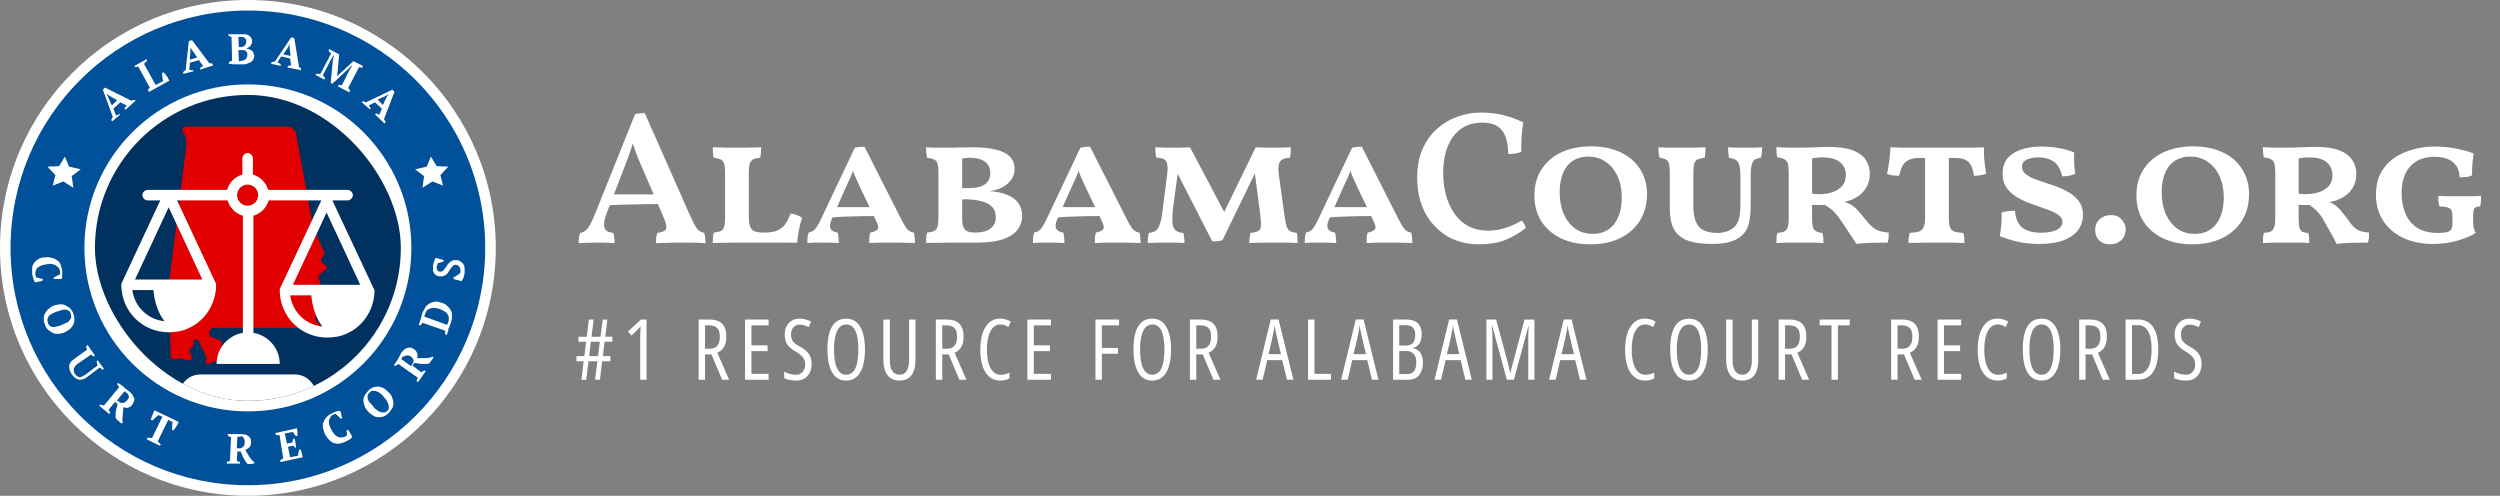 <svg width="474" height="94" viewBox="0 0 474 94" fill="none" xmlns="http://www.w3.org/2000/svg">
<rect x="0" y="0" width="474" height="94" fill="#808080" stroke="none"/>
<path d="M47 94C72.957 94 94 72.957 94 47C94 21.043 72.957 0 47 0C21.043 0 0 21.043 0 47C0 72.957 21.043 94 47 94Z" fill="white"/>
<path d="M47 92C71.853 92 92 71.853 92 47C92 22.147 71.853 2 47 2C22.147 2 2 22.147 2 47C2 71.853 22.147 92 47 92Z" fill="#00509A"/>
<path d="M8.1 52.9V53.2C8 53.2 7.9 53.3 7.8 53.3C7.7 53.3 7.6 53.4 7.4 53.4C7.2 53.4 7.2 53.4 7 53.5C6.9 53.5 6.7 53.5 6.6 53.5C6.5 53.3 6.4 53.1 6.3 52.8C6.2 52.5 6.2 52.2 6.1 52C6.1 51.6 6.1 51.2 6.1 50.8C6.1 50.4 6.3 50.1 6.5 49.8C6.7 49.5 7 49.3 7.3 49.1C7.6 48.9 8.1 48.8 8.6 48.8C9.1 48.7 9.5 48.8 9.9 48.9C10.3 49 10.6 49.2 10.9 49.4C11.2 49.6 11.4 49.9 11.5 50.2C11.6 50.5 11.7 50.9 11.8 51.2C11.8 51.6 11.8 51.9 11.8 52.2C11.8 52.5 11.7 52.7 11.7 52.9C11.6 52.9 11.5 52.9 11.4 52.9C11.3 52.9 11.1 52.9 11 52.9C10.9 52.9 10.7 52.9 10.6 52.9C10.5 52.9 10.3 52.9 10.2 52.9V52.6L11.4 52C11.4 51.9 11.4 51.9 11.4 51.8C11.4 51.7 11.4 51.6 11.4 51.5C11.4 51.3 11.3 51.1 11.2 50.9C11.1 50.7 10.9 50.6 10.7 50.4C10.5 50.2 10.3 50.2 10 50.1C9.7 50 9.3 50 8.9 50.1C8.1 50.2 7.6 50.4 7.2 50.7C6.8 51 6.7 51.5 6.7 52C6.7 52.1 6.7 52.3 6.8 52.4C6.8 52.5 6.9 52.6 6.9 52.6L8.1 52.9Z" fill="white"/>
<path d="M10.3 57.9C10.7 57.8 11.1 57.7 11.4 57.7C11.8 57.7 12.1 57.7 12.4 57.9C12.7 58.1 13 58.2 13.3 58.5C13.6 58.8 13.8 59.1 13.9 59.5C14.1 59.9 14.1 60.3 14.1 60.7C14.1 61.1 14 61.4 13.8 61.7C13.6 62 13.4 62.3 13.1 62.5C12.8 62.7 12.5 62.9 12.1 63.1C11.7 63.2 11.3 63.3 11 63.3C10.6 63.3 10.3 63.3 10 63.1C9.7 62.9 9.4 62.8 9.1 62.5C8.8 62.2 8.6 61.9 8.5 61.5C8.3 61.1 8.3 60.7 8.3 60.3C8.3 59.9 8.4 59.6 8.6 59.3C8.8 59 9 58.7 9.3 58.5C9.6 58.3 9.9 58 10.3 57.9ZM10.7 59.1C10.4 59.2 10.1 59.4 9.8 59.5C9.5 59.7 9.3 59.8 9.2 60C9.1 60.2 9 60.4 9 60.6C9 60.8 9 61 9.1 61.3C9.2 61.5 9.3 61.7 9.5 61.8C9.6 61.9 9.8 62 10 62C10.2 62 10.5 62 10.8 61.9C11.1 61.8 11.4 61.8 11.7 61.6C12 61.5 12.3 61.3 12.6 61.2C12.9 61.1 13.1 60.9 13.2 60.7C13.4 60.5 13.5 60.3 13.5 60.1C13.5 59.9 13.5 59.7 13.4 59.4C13.3 59.2 13.2 59 13 58.9C12.8 58.8 12.6 58.7 12.4 58.7C12.2 58.7 11.9 58.7 11.6 58.8C11.4 58.9 11.1 59 10.7 59.1Z" fill="white"/>
<path d="M16.6 65.4L18 67.4L17.8 67.6C17.6 67.5 17.4 67.4 17.3 67.2L14.7 69C14.5 69.2 14.3 69.3 14.2 69.5C14.1 69.7 14 69.8 14 70C14 70.2 14 70.3 14 70.5C14.1 70.7 14.1 70.8 14.3 71C14.4 71.1 14.5 71.3 14.6 71.3C14.7 71.4 14.9 71.4 15 71.5C15.1 71.6 15.3 71.5 15.5 71.4C15.7 71.3 15.9 71.2 16.1 71.1L18.5 69.3C18.5 69.2 18.4 69.1 18.4 68.9C18.4 68.8 18.3 68.6 18.3 68.5L18.5 68.3L19.7 69.9L19.5 70.1C19.4 70.1 19.3 70 19.2 69.9C19.1 69.8 19 69.8 18.9 69.7L16.5 71.5C16 71.9 15.5 72 15 72C14.5 71.9 14.1 71.6 13.7 71.1C13.3 70.5 13.1 70 13.1 69.5C13.1 69 13.4 68.5 14 68.1L16.5 66.3C16.5 66.2 16.4 66.1 16.4 66C16.4 65.9 16.3 65.8 16.3 65.7L16.6 65.4Z" fill="white"/>
<path d="M20.6 77.7C20.7 77.8 20.7 77.9 20.8 78C20.8 78.1 20.9 78.2 20.9 78.3L20.7 78.5L18.8 76.9L19 76.7C19.1 76.7 19.2 76.8 19.4 76.8C19.5 76.8 19.6 76.9 19.7 76.9L22.6 73.4C22.4 73.2 22.3 73 22.2 72.8L22.4 72.6L23.1 73.1C23.2 73.2 23.3 73.2 23.4 73.3C23.5 73.4 23.6 73.5 23.7 73.6C23.8 73.7 23.9 73.8 24.1 73.9C24.2 74 24.3 74.1 24.5 74.2C24.7 74.4 24.9 74.6 25.1 74.8C25.2 75 25.3 75.2 25.4 75.4C25.5 75.6 25.5 75.8 25.4 76.1C25.3 76.3 25.2 76.5 25.1 76.7C24.9 77 24.6 77.2 24.3 77.3C24 77.4 23.7 77.3 23.4 77.2C23.4 77.6 23.3 78 23.3 78.4C23.3 78.8 23.2 79.2 23.2 79.7L23.3 80.1L23 80.3L22 79.4L21.9 79C21.9 78.6 21.9 78.2 22 77.8C22.1 77.4 22.2 77 22.3 76.6L21.8 76.2L20.6 77.7ZM23.9 74.4C23.8 74.3 23.7 74.2 23.6 74.2L22.2 75.9L22.6 76.2C22.8 76.4 23.1 76.4 23.3 76.4C23.6 76.4 23.8 76.2 24.1 75.9C24.2 75.7 24.3 75.6 24.4 75.5C24.4 75.4 24.5 75.2 24.4 75.1C24.4 75 24.3 74.8 24.3 74.7C24.1 74.6 24 74.5 23.9 74.4Z" fill="white"/>
<path d="M30.3 84.5L27.8 83.3L28 83C28.1 83 28.2 83 28.4 83C28.5 83 28.7 83 28.8 83.1L30.8 79L30 78.7L28.9 79.7L28.6 79.6C28.6 79.5 28.7 79.4 28.7 79.2C28.8 79 28.8 78.9 28.9 78.7C29 78.5 29 78.4 29.1 78.2C29.2 78 29.2 77.9 29.3 77.8L33.9 80C33.8 80.1 33.8 80.2 33.7 80.4C33.6 80.5 33.5 80.7 33.4 80.9C33.3 81.1 33.2 81.2 33.1 81.3C33 81.4 32.9 81.6 32.9 81.6L32.6 81.5L32.7 80L31.9 79.6L29.9 83.7C30 83.8 30.1 83.9 30.2 84C30.3 84.1 30.4 84.2 30.5 84.3L30.3 84.5Z" fill="white"/>
<path d="M44.9 87.4C45 87.4 45.1 87.5 45.2 87.5C45.3 87.5 45.4 87.6 45.5 87.6V87.9H43V87.6C43.1 87.5 43.2 87.5 43.3 87.5C43.4 87.5 43.5 87.4 43.6 87.4L43.8 82.9C43.5 82.8 43.3 82.7 43.2 82.6V82.3H44C44.1 82.3 44.2 82.3 44.4 82.3C44.5 82.3 44.7 82.3 44.8 82.3C44.9 82.3 45.1 82.3 45.3 82.3C45.5 82.3 45.6 82.3 45.7 82.3C46 82.3 46.3 82.4 46.5 82.4C46.7 82.4 47 82.6 47.1 82.7C47.3 82.8 47.4 83 47.5 83.2C47.6 83.4 47.6 83.6 47.6 83.9C47.6 84.3 47.5 84.6 47.3 84.8C47.1 85 46.8 85.2 46.5 85.3C46.7 85.6 46.9 86 47.1 86.3C47.3 86.7 47.6 87 47.8 87.3L48.2 87.6V87.9L47 88L46.7 87.7C46.5 87.4 46.3 87.1 46.1 86.7C45.9 86.3 45.8 85.9 45.6 85.6H45L44.9 87.4ZM45.4 82.8C45.2 82.8 45.1 82.8 45 82.8L44.9 85H45.4C45.7 85 45.9 84.9 46.1 84.7C46.3 84.5 46.4 84.2 46.4 83.8C46.4 83.6 46.4 83.4 46.3 83.3C46.3 83.2 46.2 83 46.1 82.9C46 82.8 45.9 82.7 45.8 82.7C45.7 82.7 45.6 82.8 45.4 82.8Z" fill="white"/>
<path d="M56.3 81.2C56.3 81.4 56.4 81.7 56.4 81.9C56.4 82.1 56.4 82.4 56.4 82.6L56.1 82.7L55.5 81.9L54 82.2L54.4 84.1L55.4 83.9L55.6 83.2L55.8 83.1C55.9 83.3 56 83.6 56 83.9C56.1 84.2 56.1 84.5 56.1 84.8V85L55.6 84.5L54.6 84.7L55 86.7L56.5 86.4L56.7 85.3L57 85.2C57 85.3 57.1 85.4 57.1 85.5C57.1 85.6 57.2 85.7 57.2 85.9C57.2 86 57.3 86.2 57.3 86.3C57.3 86.4 57.4 86.6 57.4 86.7L53.2 87.6L53.1 87.3C53.2 87.2 53.3 87.2 53.4 87.1C53.5 87 53.6 87 53.7 86.9L53 82.5C52.9 82.5 52.8 82.5 52.6 82.5C52.4 82.5 52.4 82.5 52.3 82.4L52.2 82.1L56.3 81.2Z" fill="white"/>
<path d="M65.7 81.6L66 81.5C66.1 81.6 66.1 81.7 66.2 81.8C66.3 81.9 66.3 82 66.4 82.1C66.5 82.2 66.5 82.3 66.6 82.5C66.7 82.6 66.7 82.7 66.8 82.8C66.7 83 66.5 83.2 66.3 83.3C66.1 83.4 65.8 83.6 65.6 83.7C65.2 83.9 64.8 84 64.4 84.1C64 84.2 63.7 84.1 63.3 84C63 83.9 62.7 83.7 62.4 83.4C62.1 83.1 61.9 82.8 61.6 82.3C61.4 81.8 61.3 81.4 61.2 81C61.2 80.6 61.2 80.2 61.4 79.9C61.5 79.6 61.7 79.3 62 79C62.3 78.7 62.6 78.5 62.9 78.4C63.2 78.2 63.5 78.1 63.8 78C64.1 77.9 64.3 77.9 64.5 77.9C64.5 78 64.6 78.1 64.6 78.2C64.7 78.3 64.7 78.5 64.7 78.6C64.7 78.7 64.8 78.9 64.8 79C64.8 79.1 64.9 79.3 64.9 79.3L64.6 79.4L63.7 78.5C63.6 78.5 63.6 78.5 63.5 78.5C63.4 78.5 63.3 78.6 63.2 78.6C63 78.7 62.8 78.8 62.7 79C62.6 79.2 62.5 79.4 62.4 79.6C62.3 79.8 62.4 80.1 62.4 80.4C62.5 80.7 62.6 81.1 62.8 81.4C63.1 82.1 63.5 82.5 64 82.8C64.5 83 64.9 83 65.4 82.8C65.5 82.7 65.6 82.7 65.7 82.6C65.8 82.5 65.8 82.5 65.8 82.4L65.7 81.6Z" fill="white"/>
<path d="M69.7 77.9C69.4 77.6 69.2 77.3 69.1 76.9C69 76.6 68.9 76.2 68.9 75.9C68.9 75.6 69 75.2 69.2 74.9C69.4 74.6 69.6 74.3 69.9 74C70.2 73.7 70.6 73.5 70.9 73.4C71.2 73.3 71.6 73.3 71.9 73.3C72.2 73.4 72.6 73.5 72.9 73.7C73.2 73.9 73.5 74.2 73.8 74.5C74.1 74.8 74.3 75.1 74.4 75.5C74.5 75.8 74.6 76.2 74.6 76.5C74.6 76.8 74.5 77.2 74.3 77.5C74.1 77.8 73.9 78.1 73.6 78.4C73.3 78.7 72.9 78.9 72.6 79C72.3 79.1 71.9 79.1 71.6 79.1C71.3 79.1 70.9 78.9 70.6 78.7C70.3 78.5 69.9 78.2 69.7 77.9ZM70.7 77C70.9 77.3 71.1 77.5 71.4 77.7C71.6 77.9 71.9 78 72.1 78.1C72.3 78.2 72.5 78.2 72.8 78.2C73.1 78.2 73.2 78.1 73.4 77.9C73.6 77.8 73.7 77.6 73.7 77.4C73.7 77.2 73.7 77 73.7 76.8C73.6 76.6 73.5 76.3 73.4 76.1C73.2 75.8 73.1 75.6 72.8 75.3C72.6 75 72.4 74.8 72.1 74.6C71.9 74.4 71.6 74.3 71.4 74.2C71.2 74.1 71 74.1 70.7 74.1C70.4 74.1 70.3 74.2 70.1 74.4C69.9 74.6 69.8 74.7 69.7 74.9C69.7 75.1 69.7 75.3 69.7 75.5C69.7 75.7 69.9 76 70 76.2C70.3 76.5 70.5 76.7 70.7 77Z" fill="white"/>
<path d="M79.9 70.6C80 70.5 80.1 70.4 80.2 70.4C80.3 70.3 80.4 70.3 80.5 70.2L80.7 70.4L79.3 72.4L79 72.3C79 72.2 79 72 79.1 71.9C79.2 71.8 79.2 71.7 79.2 71.6L75.5 69C75.3 69.2 75.1 69.3 74.9 69.4L74.7 69.2L75.2 68.5C75.3 68.4 75.3 68.3 75.4 68.2C75.5 68.1 75.5 68 75.6 67.8C75.7 67.7 75.8 67.5 75.8 67.4C75.9 67.3 76 67.1 76 67C76.2 66.8 76.3 66.6 76.5 66.4C76.7 66.2 76.9 66.1 77.1 66C77.3 65.9 77.5 65.9 77.8 65.9C78 65.9 78.2 66 78.5 66.2C78.8 66.4 79 66.7 79.1 67C79.2 67.3 79.2 67.6 79.1 67.9C79.5 67.9 79.9 67.9 80.3 67.9C80.7 67.9 81.1 67.9 81.6 67.8L82 67.6L82.2 67.8L81.4 68.9L81 69C80.6 69 80.2 69 79.8 69C79.4 68.9 79 68.9 78.6 68.8L78.2 69.3L79.9 70.6ZM76.3 67.7C76.2 67.8 76.1 68 76.1 68.1L77.9 69.4L78.2 69C78.4 68.8 78.4 68.5 78.4 68.3C78.3 68 78.2 67.8 77.9 67.6C77.7 67.5 77.6 67.4 77.4 67.4C77.3 67.4 77.1 67.4 77 67.4C76.9 67.4 76.8 67.5 76.6 67.6C76.5 67.5 76.4 67.6 76.3 67.7Z" fill="white"/>
<path d="M84.7 63.5L84.4 63.4C84.4 63.3 84.4 63.2 84.4 63.1C84.4 63 84.4 62.9 84.4 62.7L80.1 61.2C80 61.3 80 61.4 79.9 61.5C79.8 61.6 79.7 61.7 79.7 61.7L79.4 61.6L79.7 60.7C79.7 60.6 79.8 60.5 79.8 60.4C79.8 60.3 79.9 60.1 79.9 60C79.9 59.9 80 59.7 80 59.6C80 59.5 80.1 59.4 80.1 59.3C80.3 58.9 80.5 58.5 80.7 58.2C80.9 57.9 81.2 57.7 81.5 57.5C81.8 57.3 82.1 57.3 82.5 57.2C82.9 57.1 83.3 57.3 83.7 57.4C84.1 57.5 84.5 57.7 84.8 58C85.1 58.3 85.3 58.5 85.5 58.9C85.7 59.2 85.7 59.6 85.7 60C85.7 60.4 85.6 60.9 85.4 61.4C85.4 61.5 85.3 61.6 85.3 61.7C85.3 61.8 85.2 61.9 85.2 62C85.1 62.1 85.1 62.2 85 62.4C85 62.4 85 62.6 85 62.7L84.7 63.5ZM80.6 59.5C80.6 59.6 80.5 59.7 80.5 59.8C80.5 59.9 80.5 60 80.4 60L84.8 61.6V61.5C84.8 61.5 84.8 61.4 84.9 61.3C85 61.2 84.9 61.2 85 61.1C85.1 61 85 61 85 61C85.1 60.7 85.1 60.4 85.1 60.2C85.1 60 84.9 59.7 84.8 59.5C84.7 59.3 84.4 59.1 84.2 59C84 58.9 83.7 58.7 83.4 58.6C83.1 58.5 82.8 58.4 82.6 58.4C82.4 58.4 82.1 58.4 81.8 58.4C81.6 58.5 81.3 58.6 81.1 58.7C80.9 58.8 80.7 59.2 80.6 59.5Z" fill="white"/>
<path d="M87 52C87.1 51.9 87.1 51.9 87.2 51.8C87.3 51.7 87.3 51.6 87.3 51.4C87.3 51.1 87.3 50.9 87.1 50.6C87 50.4 86.8 50.3 86.5 50.2C86.3 50.2 86.1 50.2 86 50.3C85.9 50.4 85.7 50.6 85.6 50.7C85.5 50.9 85.3 51.1 85.2 51.3C85.1 51.5 84.9 51.7 84.8 51.9C84.6 52.1 84.4 52.2 84.2 52.3C84 52.4 83.7 52.4 83.4 52.4C83.1 52.4 82.9 52.3 82.7 52.2C82.5 52.1 82.4 51.9 82.3 51.8C82.2 51.6 82.1 51.4 82.1 51.2C82.1 51 82.1 50.7 82.1 50.5C82.1 50.2 82.2 49.9 82.3 49.6C82.4 49.3 82.5 49.1 82.6 48.9C82.7 48.9 82.8 48.9 83 49C83.1 49 83.3 49.1 83.4 49.1C83.5 49.1 83.7 49.2 83.8 49.2C83.9 49.2 84 49.3 84.1 49.3V49.6L83 49.9C83 50 82.9 50.1 82.9 50.2C82.9 50.3 82.8 50.4 82.8 50.6C82.8 50.8 82.8 51 82.9 51.2C83 51.4 83.2 51.5 83.4 51.5C83.6 51.5 83.8 51.5 83.9 51.4C84.1 51.3 84.2 51.1 84.3 51C84.4 50.8 84.6 50.6 84.7 50.4C84.8 50.2 85 50 85.2 49.8C85.4 49.6 85.6 49.5 85.8 49.4C86 49.3 86.3 49.3 86.6 49.3C87.1 49.4 87.5 49.6 87.8 50C88.1 50.4 88.1 50.9 88.1 51.6C88.1 51.8 88.1 51.9 88 52.1C88 52.3 87.9 52.4 87.9 52.6C87.8 52.8 87.8 52.9 87.7 53C87.6 53.1 87.6 53.2 87.5 53.3C87.4 53.3 87.2 53.3 87.1 53.2C87 53.1 86.8 53.1 86.7 53.1C86.6 53.1 86.4 53 86.3 53C86.2 53 86.1 52.9 86 52.9V52.6L87 52Z" fill="white"/>
<path d="M22.8 21.7L21.3 23L21.1 22.8C21.1 22.7 21.2 22.6 21.2 22.5C21.2 22.4 21.3 22.3 21.4 22.2L19.5 17L19.9 16.6L24.9 19.1C25 19 25.1 19 25.2 19C25.3 19 25.4 18.9 25.5 18.9L25.7 19.1L23.8 20.8L23.6 20.6C23.6 20.5 23.7 20.4 23.8 20.3C23.9 20.2 23.9 20.1 24 20L22.8 19.4L21.5 20.6L22 21.9C22.2 21.8 22.4 21.7 22.7 21.6L22.8 21.7ZM21.2 20L22.2 19L20.8 18.2L20.2 17.8L20.5 18.4L21.2 20Z" fill="white"/>
<path d="M25.5 12.5L27.8 11.2L27.9 11.5C27.8 11.6 27.7 11.7 27.6 11.8C27.5 11.9 27.4 12 27.3 12.1L29.5 16.1L30.9 15.4L30.7 13.9L31 13.7C31.1 13.8 31.2 13.9 31.3 14C31.4 14.1 31.5 14.3 31.6 14.4C31.7 14.5 31.8 14.7 31.9 14.9C32 15.1 32.1 15.2 32.1 15.3L28.3 17.4L28 17.1C28.1 17 28.2 16.9 28.2 16.8C28.3 16.7 28.4 16.6 28.4 16.6L26.2 12.6C26 12.7 25.7 12.7 25.5 12.7V12.5Z" fill="white"/>
<path d="M36.7 13.5L34.8 14L34.7 13.7C34.8 13.6 34.8 13.6 34.9 13.5C35 13.4 35.1 13.4 35.2 13.3L35.8 7.8L36.4 7.6L39.7 12C39.8 12 39.9 12 40 12C40.1 12 40.2 12 40.3 12.1L40.4 12.4L38 13.2L37.9 12.9C38 12.8 38.1 12.8 38.2 12.7C38.3 12.6 38.4 12.6 38.5 12.5L37.7 11.4L36 11.9L35.9 13.3C36.1 13.3 36.4 13.3 36.6 13.3L36.7 13.5ZM36 11.3L37.4 10.9L36.5 9.6L36.1 9V9.7L36 11.3Z" fill="white"/>
<path d="M43.4 12.1V11.8C43.5 11.7 43.6 11.7 43.7 11.6C43.8 11.6 43.9 11.5 44 11.5L43.9 7C43.8 7 43.7 7 43.6 6.9C43.5 6.8 43.4 6.8 43.3 6.8V6.5H44.6C44.8 6.5 45 6.5 45.2 6.5C45.4 6.5 45.6 6.5 45.8 6.5C46.1 6.5 46.3 6.5 46.5 6.5C46.7 6.5 47 6.6 47.1 6.7C47.3 6.8 47.4 6.9 47.6 7.1C47.7 7.3 47.8 7.5 47.8 7.8C47.8 8 47.8 8.1 47.7 8.3C47.6 8.4 47.6 8.6 47.5 8.7C47.4 8.8 47.3 8.9 47.1 9C47 9.1 46.8 9.1 46.6 9.2C46.8 9.2 46.9 9.2 47.1 9.3C47.3 9.4 47.4 9.4 47.6 9.5C47.7 9.6 47.9 9.7 48 9.9C48.1 10.1 48.1 10.3 48.2 10.5C48.2 10.8 48.2 11 48 11.3C47.9 11.5 47.7 11.7 47.5 11.8C47.3 11.9 47 12 46.8 12.1C46.5 12.2 46.2 12.2 45.9 12.2C45.8 12.2 45.7 12.2 45.5 12.2C45.4 12.2 45.2 12.2 45.1 12.2C45 12.2 44.8 12.2 44.7 12.2C44.6 12.2 44.5 12.2 44.4 12.2L43.4 12.1ZM45.4 8.9C45.5 8.9 45.6 8.9 45.7 8.9C45.8 8.9 45.9 8.9 46 8.9C46.2 8.8 46.4 8.7 46.5 8.5C46.6 8.3 46.7 8.1 46.7 7.9C46.7 7.6 46.6 7.3 46.4 7.2C46.2 7 46 7 45.7 7C45.6 7 45.5 7 45.4 7C45.3 7 45.2 7 45.2 7L45.3 9L45.4 8.9ZM45.8 11.5C46.1 11.5 46.4 11.4 46.6 11.2C46.8 11 46.9 10.7 46.9 10.4C46.9 10.2 46.9 10 46.8 9.9C46.7 9.8 46.6 9.7 46.5 9.6C46.4 9.5 46.3 9.5 46.1 9.5C45.9 9.5 45.8 9.5 45.6 9.5H45.2L45.3 11.6C45.4 11.6 45.5 11.6 45.5 11.6C45.5 11.6 45.6 11.6 45.8 11.5Z" fill="white"/>
<path d="M53.3 12.5L51.4 12.1L51.5 11.8C51.6 11.8 51.7 11.7 51.8 11.7C51.9 11.7 52 11.7 52.1 11.7L55.2 7.1L55.8 7.2L56.7 12.7C56.8 12.7 56.9 12.8 57 12.9C57 12.9 57 13 57.1 13L57 13.3L54.5 12.8L54.6 12.5C54.7 12.5 54.8 12.5 54.9 12.4C55 12.4 55.1 12.4 55.2 12.4L55 11.1L53.3 10.7L52.6 11.8C52.8 11.9 53 12 53.2 12.2L53.3 12.5ZM53.7 10.3L55.1 10.6L54.9 9V8.3L54.6 9L53.7 10.3Z" fill="white"/>
<path d="M66.2 17.5L64.1 16.4L64.2 16.1C64.3 16.1 64.4 16.1 64.5 16.1C64.6 16.1 64.7 16.1 64.8 16.2L66.3 13.2L66.8 12.4H66.7L66.1 13L63 15.9L62.7 15.7L63.1 11.5L63.3 10.5H63.2L62.7 11.4L61.2 14.3C61.3 14.4 61.4 14.4 61.4 14.5C61.5 14.6 61.6 14.7 61.6 14.8L61.5 15.1L59.8 14.2L60 14C60.1 14 60.2 14 60.3 14C60.4 14 60.6 14 60.7 14.1L62.8 10.1C62.7 10 62.6 10 62.5 9.9C62.4 9.8 62.3 9.7 62.3 9.6L62.4 9.3L64.3 10.3L64 13.7L63.9 14.5L64.5 13.9L67 11.6L68.8 12.5L68.7 12.8C68.6 12.8 68.5 12.8 68.4 12.8C68.3 12.8 68.2 12.8 68.1 12.7L66 16.7C66.1 16.8 66.2 16.8 66.2 16.9C66.3 17 66.3 17.1 66.4 17.1L66.2 17.5Z" fill="white"/>
<path d="M70.1 20.7L68.6 19.4L68.8 19.2C68.9 19.2 69 19.2 69.1 19.3C69.2 19.3 69.3 19.4 69.4 19.4L74.4 17L74.8 17.4L72.8 22.6C72.9 22.7 72.9 22.8 73 22.9C73.1 23 73.1 23.1 73.1 23.2L72.9 23.4L71.1 21.7L71.3 21.5C71.4 21.5 71.5 21.6 71.6 21.6C71.7 21.6 71.8 21.7 71.9 21.8L72.4 20.6L71.1 19.4L69.9 20C70.1 20.2 70.2 20.4 70.3 20.6L70.1 20.7ZM71.6 18.9L72.6 19.9L73.3 18.4L73.7 17.8L73.1 18.2L71.6 18.9Z" fill="white"/>
<path d="M80.1 35.6L80.4 33.4L78.7 32.1L80.9 31.6L81.7 29.7L82.8 31.5L85 31.6L83.5 33.2L84 35.2L82 34.4L80.1 35.6Z" fill="white"/>
<path d="M13.9 35.6L13.6 33.4L15.3 32.1L13.1 31.6L12.3 29.7L11.2 31.5L9 31.6L10.5 33.2L10 35.2L12 34.4L13.9 35.6Z" fill="white"/>
<path d="M47 78C64.121 78 78 64.121 78 47C78 29.879 64.121 16 47 16C29.879 16 16 29.879 16 47C16 64.121 29.879 78 47 78Z" fill="white"/>
<g clip-path="url(#clip0_149_1993)">
<rect x="18" y="18" width="58" height="58" rx="29" fill="#00315F"/>
<path d="M35.184 24H54.291C55.227 24 55.977 24.553 56.164 25.474L59.255 42.428C59.442 42.98 59.442 43.533 59.816 44.086L61.502 47.864C61.502 48.048 61.502 48.232 61.502 48.232L60.94 49.154C60.753 49.338 60.94 49.706 61.128 49.891L61.69 50.259C62.064 50.444 62.064 50.812 61.877 50.996L60.566 52.102C60.378 52.286 60.378 52.471 60.378 52.655L61.128 55.143C61.315 55.88 61.315 56.801 60.94 57.63L59.816 60.118C59.816 60.302 59.816 60.487 59.816 60.671L60.566 61.408C60.753 61.777 60.566 62.145 60.191 62.145H40.617C40.055 62.145 39.68 62.698 39.68 63.251C39.68 63.619 39.867 63.804 40.242 63.988L41.74 64.541C41.928 64.541 42.115 64.909 42.115 65.094V65.831C42.115 66.015 42.115 66.199 42.302 66.199C42.677 66.383 42.677 66.752 42.49 67.121L41.74 68.042L41.553 68.226L39.68 68.963C39.118 69.148 38.743 68.595 39.118 68.226C39.305 68.042 39.305 67.858 39.118 67.674L37.62 64.633C37.432 64.08 36.496 64.264 36.683 65.001V65.37C36.683 65.554 36.683 65.739 36.496 65.739L36.121 66.107C35.934 66.291 35.934 66.476 35.934 66.66L36.308 67.581C36.496 67.95 36.308 68.134 35.934 68.318C35.746 68.318 35.559 68.318 35.372 68.318L34.435 67.95C34.248 67.95 34.248 67.95 34.06 67.95L33.124 68.134C32.749 68.134 32.375 67.95 32.375 67.581L32 54.682C32 53.945 32 53.208 32.187 52.471L35.372 27.317C35.372 26.764 35.372 26.396 35.184 25.843L34.622 24.921C34.622 24.369 34.81 24 35.184 24Z" fill="#E00000"/>
<path fill-rule="evenodd" clip-rule="evenodd" d="M64.114 63.8C63.416 63.9 62.717 64 62.019 64C57.029 64 53.037 60 53.037 55C53.037 54.9 53.037 54.9 53.037 54.8C53.137 54.7 53.137 54.7 53.137 54.6L60.921 38H50.942C50.543 39.4 49.445 40.5 48.048 40.9V63.1C50.842 63.6 53.037 66 53.037 69H41.062C41.062 66 43.258 63.6 46.052 63.1V40.9C44.655 40.5 43.557 39.4 43.158 38H33.578L40.863 53.6C40.963 53.7 40.963 53.7 40.963 53.8C40.963 53.9 40.963 53.9 40.963 54C40.963 54.2 40.963 54.4 40.963 54.6C40.663 58.6 37.969 61.9 34.077 62.8C33.378 62.9 32.68 63 31.981 63C26.992 63 23 59 23 54C23 53.9 23 53.9 23 53.8C23.1 53.7 23.1 53.7 23.1 53.6L30.385 38H27.99C27.491 38 26.992 37.5 26.992 37C26.992 36.5 27.491 36 27.99 36H43.058C43.457 34.6 44.555 33.5 45.952 33.1V30C45.952 29.5 46.451 29 46.95 29C47.449 29 47.948 29.5 47.948 30V33.1C49.345 33.5 50.443 34.6 50.842 36H65.911C66.41 36 66.909 36.5 66.909 37C66.909 37.5 66.41 38 65.911 38H63.017L70.8 54.6C70.9 54.7 70.9 54.7 70.9 54.8C70.9 54.8 70.9 54.9 71 55C71 55.2 71 55.4 71 55.6C70.701 59.6 68.006 62.9 64.114 63.8ZM31.183 60.9C30.085 59.5 29.287 57.4 29.087 55H25.096C25.495 58.1 27.99 60.6 31.183 60.9ZM25.595 53H38.368L31.981 39.3L25.595 53ZM46.95 35C45.852 35 44.954 35.9 44.954 37C44.954 38.1 45.852 39 46.95 39C48.048 39 48.946 38.1 48.946 37C48.946 35.9 48.048 35 46.95 35ZM61.121 61.9C60.023 60.5 59.224 58.4 59.025 56H55.033C55.432 59.1 57.927 61.6 61.121 61.9ZM61.919 40.3L55.532 54H68.306L61.919 40.3ZM37.969 71H55.931C58.127 71 59.923 72.8 59.923 75V77H33.977V75C33.977 72.8 35.773 71 37.969 71Z" fill="white"/>
</g>
<path d="M122.248 21.448L130.636 40.42C131.092 41.428 131.464 42.196 131.752 42.724C132.04 43.228 132.316 43.576 132.58 43.768C132.868 43.96 133.18 44.092 133.516 44.164C133.612 44.476 133.672 44.788 133.696 45.1C133.744 45.388 133.768 45.724 133.768 46.108C133.456 46.084 133 46.06 132.4 46.036C131.824 46.036 131.236 46.024 130.636 46C130.036 46 129.544 46 129.16 46C128.872 46 128.5 46 128.044 46C127.612 46.024 127.156 46.036 126.676 46.036C126.196 46.06 125.752 46.072 125.344 46.072C124.936 46.096 124.612 46.108 124.372 46.108C124.372 45.7 124.384 45.34 124.408 45.028C124.456 44.716 124.528 44.428 124.624 44.164C125.56 44.02 126.112 43.78 126.28 43.444C126.448 43.084 126.316 42.388 125.884 41.356L121.636 31.528C121.204 30.568 120.844 29.692 120.556 28.9C120.268 28.084 119.98 27.196 119.692 26.236H120.268C119.98 27.22 119.692 28.132 119.404 28.972C119.116 29.812 118.804 30.652 118.468 31.492L114.94 40.636C114.532 41.764 114.424 42.616 114.616 43.192C114.808 43.744 115.36 44.068 116.272 44.164C116.368 44.428 116.428 44.728 116.452 45.064C116.5 45.376 116.524 45.724 116.524 46.108C116.26 46.084 115.912 46.06 115.48 46.036C115.072 46.036 114.628 46.024 114.148 46C113.692 46 113.26 46 112.852 46C112.252 46 111.664 46.012 111.088 46.036C110.512 46.06 110.056 46.084 109.72 46.108C109.72 45.772 109.732 45.448 109.756 45.136C109.804 44.8 109.888 44.476 110.008 44.164C110.416 44.092 110.764 43.936 111.052 43.696C111.34 43.456 111.628 43.072 111.916 42.544C112.204 42.016 112.528 41.296 112.888 40.384L120.412 21.628C120.724 21.556 121.012 21.508 121.276 21.484C121.54 21.46 121.864 21.448 122.248 21.448ZM124.66 36.856L125.128 38.692C123.52 38.692 121.816 38.716 120.016 38.764C118.24 38.788 116.56 38.848 114.976 38.944L115.552 36.856H124.66ZM145 44.092C145.96 44.092 146.74 43.972 147.34 43.732C147.964 43.468 148.468 43.072 148.852 42.544C149.236 42.016 149.584 41.332 149.896 40.492C150.376 40.54 150.808 40.648 151.192 40.816C151.576 40.96 151.876 41.14 152.092 41.356C151.852 41.956 151.648 42.676 151.48 43.516C151.336 44.356 151.216 45.196 151.12 46.036C150.616 46.036 149.968 46.024 149.176 46C148.384 46 147.532 46 146.62 46C145.732 46 144.868 46 144.028 46C143.452 46 142.744 46 141.904 46C141.064 46 140.188 46 139.276 46C138.388 46.024 137.572 46.036 136.828 46.036C136.084 46.06 135.52 46.072 135.136 46.072C135.136 45.712 135.148 45.352 135.172 44.992C135.196 44.632 135.256 44.332 135.352 44.092C135.904 44.044 136.336 43.948 136.648 43.804C136.96 43.66 137.176 43.384 137.296 42.976C137.416 42.544 137.476 41.932 137.476 41.14V32.752C137.476 31.984 137.416 31.408 137.296 31.024C137.176 30.64 136.96 30.376 136.648 30.232C136.336 30.088 135.892 29.98 135.316 29.908C135.268 29.644 135.22 29.32 135.172 28.936C135.148 28.528 135.136 28.192 135.136 27.928C135.664 27.928 136.18 27.94 136.684 27.964C137.188 27.964 137.692 27.976 138.196 28C138.7 28 139.204 28 139.708 28C140.188 28 140.704 28 141.256 28C141.808 27.976 142.348 27.964 142.876 27.964C143.428 27.94 143.908 27.928 144.316 27.928C144.316 28.264 144.304 28.612 144.28 28.972C144.256 29.332 144.196 29.644 144.1 29.908C143.524 29.956 143.08 30.064 142.768 30.232C142.48 30.376 142.276 30.64 142.156 31.024C142.036 31.408 141.976 31.996 141.976 32.788V41.032C141.976 42.208 142.144 43.012 142.48 43.444C142.84 43.876 143.56 44.092 144.64 44.092H145ZM153.07 46.072C153.07 45.688 153.082 45.34 153.106 45.028C153.154 44.716 153.226 44.404 153.322 44.092C153.826 43.996 154.234 43.78 154.546 43.444C154.858 43.084 155.254 42.4 155.734 41.392L162.07 28C162.406 27.928 162.694 27.88 162.934 27.856C163.198 27.832 163.522 27.82 163.906 27.82L170.854 41.536C171.382 42.568 171.802 43.24 172.114 43.552C172.45 43.864 172.834 44.044 173.266 44.092C173.338 44.308 173.386 44.596 173.41 44.956C173.458 45.292 173.482 45.664 173.482 46.072C173.17 46.048 172.738 46.036 172.186 46.036C171.658 46.036 171.118 46.024 170.566 46C170.038 46 169.606 46 169.27 46C169.03 46 168.706 46 168.298 46C167.914 46 167.494 46 167.038 46C166.582 46.024 166.15 46.036 165.742 46.036C165.358 46.06 165.046 46.072 164.806 46.072C164.806 45.592 164.818 45.208 164.842 44.92C164.866 44.632 164.926 44.356 165.022 44.092C165.742 43.948 166.198 43.744 166.39 43.48C166.582 43.192 166.522 42.724 166.21 42.076L163.042 35.452C162.754 34.78 162.478 34.168 162.214 33.616C161.95 33.064 161.722 32.44 161.53 31.744H161.926C161.71 32.488 161.482 33.124 161.242 33.652C161.002 34.18 160.738 34.744 160.45 35.344L157.642 41.68C157.354 42.352 157.294 42.904 157.462 43.336C157.654 43.744 158.11 43.996 158.83 44.092C158.902 44.356 158.95 44.656 158.974 44.992C159.022 45.304 159.046 45.664 159.046 46.072C158.83 46.048 158.53 46.036 158.146 46.036C157.762 46.036 157.354 46.024 156.922 46C156.514 46 156.142 46 155.806 46C155.302 46 154.798 46 154.294 46C153.79 46.024 153.382 46.048 153.07 46.072ZM157.426 41.248L157.966 39.268H165.562L165.922 40.96C164.434 40.96 162.97 40.984 161.53 41.032C160.09 41.056 158.722 41.128 157.426 41.248ZM175.587 46.072C175.587 45.712 175.599 45.352 175.623 44.992C175.647 44.632 175.707 44.332 175.803 44.092C176.355 44.044 176.787 43.948 177.099 43.804C177.411 43.66 177.627 43.384 177.747 42.976C177.867 42.544 177.927 41.932 177.927 41.14V32.752C177.927 31.984 177.867 31.408 177.747 31.024C177.627 30.64 177.411 30.376 177.099 30.232C176.787 30.088 176.343 29.98 175.767 29.908C175.719 29.644 175.671 29.32 175.623 28.936C175.599 28.528 175.587 28.192 175.587 27.928C175.995 27.952 176.523 27.976 177.171 28C177.819 28 178.407 28 178.935 28C179.319 28 179.763 28 180.267 28C180.771 27.976 181.287 27.964 181.815 27.964C182.367 27.964 182.871 27.964 183.327 27.964C183.807 27.94 184.191 27.928 184.479 27.928C186.255 27.928 187.731 28.084 188.907 28.396C190.083 28.684 190.947 29.128 191.499 29.728C192.075 30.328 192.363 31.084 192.363 31.996C192.363 33.076 191.943 34 191.103 34.768C190.287 35.536 189.123 36.028 187.611 36.244C188.907 36.316 190.011 36.544 190.923 36.928C191.859 37.288 192.567 37.804 193.047 38.476C193.551 39.148 193.803 39.952 193.803 40.888C193.803 41.896 193.503 42.796 192.903 43.588C192.303 44.356 191.367 44.956 190.095 45.388C188.823 45.796 187.167 46 185.127 46C183.999 46 183.015 46 182.175 46C181.335 46 180.603 46 179.979 46C179.355 46.024 178.791 46.036 178.287 46.036C177.807 46.036 177.351 46.036 176.919 46.036C176.487 46.06 176.043 46.072 175.587 46.072ZM184.875 44.092C186.171 44.092 187.143 43.84 187.791 43.336C188.463 42.832 188.799 42.112 188.799 41.176C188.799 40.288 188.535 39.604 188.007 39.124C187.479 38.644 186.783 38.308 185.919 38.116C185.079 37.9 184.155 37.792 183.147 37.792H181.635V35.668H183.471C184.527 35.668 185.367 35.56 185.991 35.344C186.615 35.104 187.059 34.78 187.323 34.372C187.611 33.94 187.755 33.436 187.755 32.86C187.755 31.852 187.407 31.108 186.711 30.628C186.015 30.148 185.067 29.908 183.867 29.908C183.603 29.908 183.315 29.932 183.003 29.98C182.691 30.004 182.367 30.076 182.031 30.196L182.427 29.008V41.356C182.427 42.1 182.511 42.676 182.679 43.084C182.847 43.468 183.111 43.732 183.471 43.876C183.855 44.02 184.323 44.092 184.875 44.092ZM195.842 46.072C195.842 45.688 195.854 45.34 195.878 45.028C195.926 44.716 195.998 44.404 196.094 44.092C196.598 43.996 197.006 43.78 197.318 43.444C197.63 43.084 198.026 42.4 198.506 41.392L204.842 28C205.178 27.928 205.466 27.88 205.706 27.856C205.97 27.832 206.294 27.82 206.678 27.82L213.626 41.536C214.154 42.568 214.574 43.24 214.886 43.552C215.222 43.864 215.606 44.044 216.038 44.092C216.11 44.308 216.158 44.596 216.182 44.956C216.23 45.292 216.254 45.664 216.254 46.072C215.942 46.048 215.51 46.036 214.958 46.036C214.43 46.036 213.89 46.024 213.338 46C212.81 46 212.378 46 212.042 46C211.802 46 211.478 46 211.07 46C210.686 46 210.266 46 209.81 46C209.354 46.024 208.922 46.036 208.514 46.036C208.13 46.06 207.818 46.072 207.578 46.072C207.578 45.592 207.59 45.208 207.614 44.92C207.638 44.632 207.698 44.356 207.794 44.092C208.514 43.948 208.97 43.744 209.162 43.48C209.354 43.192 209.294 42.724 208.982 42.076L205.814 35.452C205.526 34.78 205.25 34.168 204.986 33.616C204.722 33.064 204.494 32.44 204.302 31.744H204.698C204.482 32.488 204.254 33.124 204.014 33.652C203.774 34.18 203.51 34.744 203.222 35.344L200.414 41.68C200.126 42.352 200.066 42.904 200.234 43.336C200.426 43.744 200.882 43.996 201.602 44.092C201.674 44.356 201.722 44.656 201.746 44.992C201.794 45.304 201.818 45.664 201.818 46.072C201.602 46.048 201.302 46.036 200.918 46.036C200.534 46.036 200.126 46.024 199.694 46C199.286 46 198.914 46 198.578 46C198.074 46 197.57 46 197.066 46C196.562 46.024 196.154 46.048 195.842 46.072ZM200.198 41.248L200.738 39.268H208.334L208.694 40.96C207.206 40.96 205.742 40.984 204.302 41.032C202.862 41.056 201.494 41.128 200.198 41.248ZM217.602 46.072C217.602 45.712 217.614 45.376 217.638 45.064C217.686 44.752 217.746 44.452 217.818 44.164C218.37 44.116 218.814 43.972 219.15 43.732C219.486 43.468 219.75 43.024 219.942 42.4C220.158 41.752 220.326 40.852 220.446 39.7L221.31 32.896C221.406 32.08 221.394 31.456 221.274 31.024C221.178 30.592 220.962 30.304 220.626 30.16C220.314 29.992 219.858 29.908 219.258 29.908C219.162 29.596 219.102 29.284 219.078 28.972C219.054 28.66 219.042 28.312 219.042 27.928C219.306 27.928 219.642 27.94 220.05 27.964C220.458 27.964 220.866 27.976 221.274 28C221.706 28 222.078 28 222.39 28C222.702 28 223.062 28 223.47 28C223.878 27.976 224.274 27.964 224.658 27.964C225.066 27.94 225.39 27.928 225.63 27.928L232.614 41.14H231.642L238.086 27.928C238.398 27.928 238.758 27.94 239.166 27.964C239.598 27.964 240.018 27.976 240.426 28C240.858 28 241.218 28 241.506 28C241.818 28 242.166 28 242.55 28C242.958 27.976 243.354 27.964 243.738 27.964C244.122 27.94 244.458 27.928 244.746 27.928C244.746 28.264 244.734 28.612 244.71 28.972C244.686 29.332 244.638 29.644 244.566 29.908C243.726 29.908 243.126 30.124 242.766 30.556C242.406 30.988 242.298 31.78 242.442 32.932L243.486 40.492C243.63 41.548 243.774 42.328 243.918 42.832C244.086 43.336 244.314 43.672 244.602 43.84C244.914 43.984 245.334 44.092 245.862 44.164C245.934 44.452 245.982 44.752 246.006 45.064C246.03 45.376 246.042 45.712 246.042 46.072C245.826 46.072 245.514 46.06 245.106 46.036C244.698 46.036 244.254 46.024 243.774 46C243.294 46 242.826 46 242.37 46C241.914 46 241.518 46 241.182 46C240.75 46 240.258 46 239.706 46C239.154 46.024 238.626 46.036 238.122 46.036C237.618 46.036 237.198 46.048 236.862 46.072C236.862 45.664 236.886 45.316 236.934 45.028C236.982 44.74 237.03 44.452 237.078 44.164C237.75 44.092 238.242 43.972 238.554 43.804C238.866 43.636 239.034 43.324 239.058 42.868C239.106 42.412 239.07 41.716 238.95 40.78L237.834 32.176H238.266L231.786 45.532C231.186 45.724 230.538 45.796 229.842 45.748L222.858 32.104H223.398L222.39 39.628C222.27 40.852 222.246 41.788 222.318 42.436C222.414 43.06 222.63 43.492 222.966 43.732C223.302 43.972 223.77 44.116 224.37 44.164C224.442 44.452 224.49 44.752 224.514 45.064C224.562 45.376 224.586 45.712 224.586 46.072C224.154 46.048 223.602 46.024 222.93 46C222.282 46 221.682 46 221.13 46C220.77 46 220.362 46 219.906 46C219.45 46.024 219.018 46.036 218.61 46.036C218.202 46.036 217.866 46.048 217.602 46.072ZM247.367 46.072C247.367 45.688 247.379 45.34 247.403 45.028C247.451 44.716 247.523 44.404 247.619 44.092C248.123 43.996 248.531 43.78 248.843 43.444C249.155 43.084 249.551 42.4 250.031 41.392L256.367 28C256.703 27.928 256.991 27.88 257.231 27.856C257.495 27.832 257.819 27.82 258.203 27.82L265.151 41.536C265.679 42.568 266.099 43.24 266.411 43.552C266.747 43.864 267.131 44.044 267.563 44.092C267.635 44.308 267.683 44.596 267.707 44.956C267.755 45.292 267.779 45.664 267.779 46.072C267.467 46.048 267.035 46.036 266.483 46.036C265.955 46.036 265.415 46.024 264.863 46C264.335 46 263.903 46 263.567 46C263.327 46 263.003 46 262.595 46C262.211 46 261.791 46 261.335 46C260.879 46.024 260.447 46.036 260.039 46.036C259.655 46.06 259.343 46.072 259.103 46.072C259.103 45.592 259.115 45.208 259.139 44.92C259.163 44.632 259.223 44.356 259.319 44.092C260.039 43.948 260.495 43.744 260.687 43.48C260.879 43.192 260.819 42.724 260.507 42.076L257.339 35.452C257.051 34.78 256.775 34.168 256.511 33.616C256.247 33.064 256.019 32.44 255.827 31.744H256.223C256.007 32.488 255.779 33.124 255.539 33.652C255.299 34.18 255.035 34.744 254.747 35.344L251.939 41.68C251.651 42.352 251.591 42.904 251.759 43.336C251.951 43.744 252.407 43.996 253.127 44.092C253.199 44.356 253.247 44.656 253.271 44.992C253.319 45.304 253.343 45.664 253.343 46.072C253.127 46.048 252.827 46.036 252.443 46.036C252.059 46.036 251.651 46.024 251.219 46C250.811 46 250.439 46 250.103 46C249.599 46 249.095 46 248.591 46C248.087 46.024 247.679 46.048 247.367 46.072ZM251.723 41.248L252.263 39.268H259.859L260.219 40.96C258.731 40.96 257.267 40.984 255.827 41.032C254.387 41.056 253.019 41.128 251.723 41.248ZM280.431 46.324C278.127 46.324 276.087 45.796 274.311 44.74C272.559 43.66 271.179 42.172 270.171 40.276C269.187 38.356 268.695 36.16 268.695 33.688C268.695 31.624 269.031 29.824 269.703 28.288C270.375 26.752 271.287 25.468 272.439 24.436C273.591 23.404 274.887 22.636 276.327 22.132C277.767 21.604 279.267 21.34 280.827 21.34C282.267 21.34 283.635 21.496 284.931 21.808C286.227 22.12 287.523 22.588 288.819 23.212C288.651 24.052 288.543 24.952 288.495 25.912C288.447 26.848 288.423 27.808 288.423 28.792C288.111 28.936 287.727 29.044 287.271 29.116C286.839 29.164 286.407 29.188 285.975 29.188C285.927 27.628 285.699 26.416 285.291 25.552C284.883 24.688 284.319 24.088 283.599 23.752C282.879 23.416 282.039 23.248 281.079 23.248C279.735 23.248 278.583 23.512 277.623 24.04C276.687 24.568 275.919 25.276 275.319 26.164C274.743 27.052 274.311 28.06 274.023 29.188C273.759 30.316 273.627 31.492 273.627 32.716C273.627 34.78 273.951 36.652 274.599 38.332C275.271 40.012 276.231 41.332 277.479 42.292C278.751 43.252 280.311 43.732 282.159 43.732C283.191 43.732 284.259 43.564 285.363 43.228C286.467 42.892 287.511 42.424 288.495 41.824C288.687 41.968 288.855 42.184 288.999 42.472C289.143 42.736 289.239 42.988 289.287 43.228C288.039 44.212 286.719 44.98 285.327 45.532C283.935 46.06 282.303 46.324 280.431 46.324ZM301.508 46.324C299.396 46.324 297.536 45.94 295.928 45.172C294.344 44.404 293.108 43.324 292.22 41.932C291.356 40.54 290.924 38.908 290.924 37.036C290.924 35.14 291.368 33.508 292.256 32.14C293.144 30.748 294.392 29.668 296 28.9C297.632 28.132 299.516 27.748 301.652 27.748C303.788 27.748 305.648 28.12 307.232 28.864C308.84 29.608 310.076 30.664 310.94 32.032C311.828 33.4 312.272 35.008 312.272 36.856C312.272 38.728 311.828 40.384 310.94 41.824C310.052 43.24 308.804 44.344 307.196 45.136C305.588 45.928 303.692 46.324 301.508 46.324ZM301.976 44.344C303.728 44.344 305.084 43.72 306.044 42.472C307.004 41.224 307.484 39.544 307.484 37.432C307.484 35.872 307.208 34.516 306.656 33.364C306.128 32.212 305.384 31.312 304.424 30.664C303.488 30.016 302.396 29.692 301.148 29.692C299.42 29.692 298.076 30.292 297.116 31.492C296.18 32.692 295.712 34.348 295.712 36.46C295.712 38.02 295.976 39.4 296.504 40.6C297.032 41.776 297.764 42.7 298.7 43.372C299.636 44.02 300.728 44.344 301.976 44.344ZM324.732 46.252C322.692 46.252 321.072 46.024 319.872 45.568C318.696 45.088 317.856 44.368 317.352 43.408C316.848 42.448 316.596 41.2 316.596 39.664V32.896C316.596 32.08 316.548 31.48 316.452 31.096C316.356 30.688 316.164 30.412 315.876 30.268C315.612 30.1 315.204 29.98 314.652 29.908C314.58 29.644 314.52 29.344 314.472 29.008C314.448 28.672 314.436 28.312 314.436 27.928C314.868 27.952 315.444 27.976 316.164 28C316.908 28 317.664 28 318.432 28C318.792 28 319.2 28 319.656 28C320.136 28 320.604 28 321.06 28C321.54 27.976 321.984 27.964 322.392 27.964C322.8 27.94 323.124 27.928 323.364 27.928C323.364 28.312 323.352 28.66 323.328 28.972C323.304 29.284 323.268 29.596 323.22 29.908C322.596 29.98 322.128 30.1 321.816 30.268C321.528 30.412 321.324 30.688 321.204 31.096C321.108 31.48 321.06 32.08 321.06 32.896V39.196C321.06 40.852 321.396 42.1 322.068 42.94C322.764 43.756 323.976 44.164 325.704 44.164C326.208 44.164 326.748 44.08 327.324 43.912C327.9 43.72 328.404 43.432 328.836 43.048C329.22 42.664 329.508 42.148 329.7 41.5C329.892 40.828 329.988 39.808 329.988 38.44V33.472C329.988 32.128 329.844 31.228 329.556 30.772C329.268 30.316 328.68 30.028 327.792 29.908C327.744 29.548 327.708 29.2 327.684 28.864C327.66 28.528 327.648 28.216 327.648 27.928C328.032 27.952 328.548 27.976 329.196 28C329.868 28 330.432 28 330.888 28C331.416 28 331.98 28 332.58 28C333.18 27.976 333.684 27.952 334.092 27.928C334.092 28.288 334.08 28.636 334.056 28.972C334.032 29.308 333.972 29.62 333.876 29.908C333.108 29.98 332.592 30.244 332.328 30.7C332.064 31.156 331.932 31.996 331.932 33.22V38.656C331.932 40.192 331.812 41.452 331.572 42.436C331.332 43.396 330.828 44.188 330.06 44.812C329.436 45.316 328.668 45.688 327.756 45.928C326.868 46.144 325.86 46.252 324.732 46.252ZM351.956 46.252C351.812 45.94 351.572 45.556 351.236 45.1C350.924 44.62 350.588 44.116 350.228 43.588C349.868 43.036 349.544 42.544 349.256 42.112C348.8 41.416 348.392 40.876 348.032 40.492C347.696 40.084 347.336 39.748 346.952 39.484C346.568 39.196 346.088 38.896 345.512 38.584L346.16 38.836C345.584 38.86 345.068 38.872 344.612 38.872C344.18 38.872 343.724 38.86 343.244 38.836L343.388 36.676C343.7 36.724 343.964 36.76 344.18 36.784C344.396 36.808 344.612 36.82 344.828 36.82C345.812 36.82 346.688 36.688 347.456 36.424C348.224 36.16 348.836 35.764 349.292 35.236C349.748 34.708 349.976 34.024 349.976 33.184C349.976 32.176 349.616 31.372 348.896 30.772C348.176 30.148 347.036 29.836 345.476 29.836C345.092 29.836 344.744 29.86 344.432 29.908C344.12 29.932 343.784 29.992 343.424 30.088L343.568 29.044V41.32C343.568 42.472 343.7 43.216 343.964 43.552C344.252 43.888 344.768 44.092 345.512 44.164C345.608 44.404 345.668 44.692 345.692 45.028C345.716 45.34 345.728 45.688 345.728 46.072C345.296 46.048 344.792 46.024 344.216 46C343.64 46 343.064 46 342.488 46C341.936 46 341.468 46 341.084 46C340.388 46 339.644 46 338.852 46C338.06 46.024 337.376 46.048 336.8 46.072C336.8 45.64 336.812 45.268 336.836 44.956C336.86 44.644 336.92 44.38 337.016 44.164C337.592 44.116 338.024 44.02 338.312 43.876C338.624 43.708 338.84 43.42 338.96 43.012C339.08 42.604 339.14 42.016 339.14 41.248V32.716C339.14 31.948 339.08 31.372 338.96 30.988C338.84 30.604 338.624 30.34 338.312 30.196C338 30.028 337.556 29.908 336.98 29.836C336.908 29.596 336.86 29.296 336.836 28.936C336.812 28.552 336.8 28.204 336.8 27.892C337.112 27.916 337.508 27.94 337.988 27.964C338.492 27.964 339.008 27.976 339.536 28C340.064 28 340.532 28 340.94 28C341.972 28 343.016 27.976 344.072 27.928C345.152 27.88 346.052 27.856 346.772 27.856C348.716 27.856 350.252 28.084 351.38 28.54C352.508 28.996 353.312 29.608 353.792 30.376C354.272 31.144 354.512 31.996 354.512 32.932C354.512 34.012 354.248 34.948 353.72 35.74C353.216 36.532 352.496 37.168 351.56 37.648C350.648 38.104 349.568 38.38 348.32 38.476L349.112 38.116C349.664 38.26 350.132 38.416 350.516 38.584C350.9 38.752 351.248 38.968 351.56 39.232C351.872 39.496 352.208 39.844 352.568 40.276C352.952 40.708 353.42 41.26 353.972 41.932C354.548 42.7 355.148 43.24 355.772 43.552C356.396 43.864 357.176 44.044 358.112 44.092C358.112 44.428 358.1 44.764 358.076 45.1C358.052 45.412 357.992 45.712 357.896 46C356.72 46 355.604 46.012 354.548 46.036C353.492 46.084 352.628 46.156 351.956 46.252ZM363.917 29.944C363.053 29.944 362.369 30.076 361.865 30.34C361.361 30.58 360.977 30.952 360.713 31.456C360.473 31.936 360.257 32.56 360.065 33.328C359.681 33.328 359.273 33.304 358.841 33.256C358.433 33.208 358.073 33.1 357.761 32.932C357.905 32.428 358.013 31.888 358.085 31.312C358.181 30.712 358.253 30.124 358.301 29.548C358.373 28.948 358.409 28.408 358.409 27.928C359.129 27.952 359.909 27.976 360.749 28C361.613 28 362.573 28 363.629 28C364.709 28 365.933 28 367.301 28C368.573 28 369.737 28 370.793 28C371.873 28 372.857 28 373.745 28C374.633 27.976 375.437 27.952 376.157 27.928C376.133 28.648 376.157 29.464 376.229 30.376C376.325 31.264 376.445 32.116 376.589 32.932C376.277 33.052 375.917 33.148 375.509 33.22C375.125 33.292 374.705 33.328 374.249 33.328C374.105 32.128 373.769 31.264 373.241 30.736C372.713 30.208 371.897 29.944 370.793 29.944H363.917ZM364.997 28.9H369.497V41.248C369.497 42.016 369.557 42.604 369.677 43.012C369.821 43.42 370.085 43.708 370.469 43.876C370.877 44.02 371.465 44.116 372.233 44.164C372.329 44.38 372.389 44.68 372.413 45.064C372.437 45.424 372.449 45.76 372.449 46.072C371.825 46.048 371.069 46.024 370.181 46C369.317 46 368.393 46 367.409 46C366.761 46 366.089 46 365.393 46C364.697 46.024 364.037 46.036 363.413 46.036C362.789 46.036 362.261 46.048 361.829 46.072C361.829 45.76 361.853 45.424 361.901 45.064C361.949 44.68 362.009 44.38 362.081 44.164C362.849 44.116 363.449 44.02 363.881 43.876C364.313 43.708 364.601 43.42 364.745 43.012C364.913 42.604 364.997 42.016 364.997 41.248V28.9ZM386.643 46.252C385.179 46.252 383.859 46.12 382.683 45.856C381.507 45.592 380.331 45.232 379.155 44.776C379.299 44.056 379.395 43.312 379.443 42.544C379.515 41.752 379.539 40.996 379.515 40.276C379.899 40.156 380.307 40.072 380.739 40.024C381.195 39.976 381.627 39.952 382.035 39.952C382.155 41.464 382.635 42.544 383.475 43.192C384.339 43.816 385.503 44.128 386.967 44.128C388.239 44.128 389.235 43.948 389.955 43.588C390.675 43.204 391.035 42.712 391.035 42.112C391.035 41.536 390.759 41.068 390.207 40.708C389.655 40.324 388.947 39.988 388.083 39.7C387.243 39.388 386.331 39.064 385.347 38.728C384.387 38.392 383.475 37.984 382.611 37.504C381.771 37.024 381.075 36.424 380.523 35.704C379.971 34.96 379.695 34.036 379.695 32.932C379.695 31.732 380.007 30.76 380.631 30.016C381.255 29.272 382.119 28.72 383.223 28.36C384.327 27.976 385.599 27.784 387.039 27.784C388.239 27.784 389.415 27.892 390.567 28.108C391.719 28.324 392.619 28.6 393.267 28.936C393.243 29.656 393.243 30.388 393.267 31.132C393.315 31.876 393.387 32.464 393.483 32.896C393.171 33.088 392.775 33.232 392.295 33.328C391.815 33.4 391.383 33.436 390.999 33.436C390.663 32.02 390.099 31.072 389.307 30.592C388.515 30.088 387.615 29.836 386.607 29.836C385.647 29.836 384.867 29.98 384.267 30.268C383.667 30.556 383.367 31 383.367 31.6C383.367 32.2 383.643 32.704 384.195 33.112C384.747 33.52 385.467 33.868 386.355 34.156C387.243 34.444 388.167 34.756 389.127 35.092C390.111 35.404 391.035 35.8 391.899 36.28C392.787 36.736 393.507 37.324 394.059 38.044C394.635 38.74 394.923 39.628 394.923 40.708C394.923 41.788 394.623 42.748 394.023 43.588C393.447 44.404 392.547 45.052 391.323 45.532C390.099 46.012 388.539 46.252 386.643 46.252ZM400.078 46.324C399.19 46.324 398.494 46.072 397.99 45.568C397.486 45.064 397.234 44.404 397.234 43.588C397.234 42.772 397.522 42.1 398.098 41.572C398.674 41.044 399.394 40.78 400.258 40.78C401.122 40.78 401.794 41.068 402.274 41.644C402.778 42.196 403.03 42.784 403.03 43.408C403.03 44.32 402.742 45.04 402.166 45.568C401.614 46.072 400.918 46.324 400.078 46.324ZM415.653 46.324C413.541 46.324 411.681 45.94 410.073 45.172C408.489 44.404 407.253 43.324 406.365 41.932C405.501 40.54 405.069 38.908 405.069 37.036C405.069 35.14 405.513 33.508 406.401 32.14C407.289 30.748 408.537 29.668 410.145 28.9C411.777 28.132 413.661 27.748 415.797 27.748C417.933 27.748 419.793 28.12 421.377 28.864C422.985 29.608 424.221 30.664 425.085 32.032C425.973 33.4 426.417 35.008 426.417 36.856C426.417 38.728 425.973 40.384 425.085 41.824C424.197 43.24 422.949 44.344 421.341 45.136C419.733 45.928 417.837 46.324 415.653 46.324ZM416.121 44.344C417.873 44.344 419.229 43.72 420.189 42.472C421.149 41.224 421.629 39.544 421.629 37.432C421.629 35.872 421.353 34.516 420.801 33.364C420.273 32.212 419.529 31.312 418.569 30.664C417.633 30.016 416.541 29.692 415.293 29.692C413.565 29.692 412.221 30.292 411.261 31.492C410.325 32.692 409.857 34.348 409.857 36.46C409.857 38.02 410.121 39.4 410.649 40.6C411.177 41.776 411.909 42.7 412.845 43.372C413.781 44.02 414.873 44.344 416.121 44.344ZM443.018 46.252C442.73 45.628 442.382 44.968 441.974 44.272C441.566 43.552 441.17 42.844 440.786 42.148C440.426 41.452 440.066 40.9 439.706 40.492C439.346 40.06 438.986 39.7 438.626 39.412C438.266 39.1 437.858 38.824 437.402 38.584L438.41 38.836C437.834 38.86 437.318 38.872 436.862 38.872C436.43 38.872 435.974 38.86 435.494 38.836L435.638 36.676C435.95 36.724 436.214 36.76 436.43 36.784C436.646 36.808 436.862 36.82 437.078 36.82C438.062 36.82 438.938 36.688 439.706 36.424C440.474 36.16 441.086 35.776 441.542 35.272C441.998 34.744 442.226 34.084 442.226 33.292C442.226 32.212 441.866 31.372 441.146 30.772C440.45 30.148 439.322 29.836 437.762 29.836C437.354 29.836 436.994 29.86 436.682 29.908C436.37 29.932 436.034 29.992 435.674 30.088L435.818 29.044V41.248C435.818 42.064 435.866 42.688 435.962 43.12C436.082 43.528 436.274 43.804 436.538 43.948C436.802 44.068 437.174 44.14 437.654 44.164C437.726 44.38 437.774 44.668 437.798 45.028C437.822 45.364 437.834 45.712 437.834 46.072C437.426 46.048 436.934 46.024 436.358 46C435.806 46 435.254 46 434.702 46C434.15 46 433.694 46 433.334 46C432.638 46 431.894 46 431.102 46C430.31 46.024 429.626 46.048 429.05 46.072C429.05 45.64 429.062 45.268 429.086 44.956C429.11 44.644 429.17 44.38 429.266 44.164C429.842 44.116 430.274 44.02 430.562 43.876C430.874 43.708 431.09 43.42 431.21 43.012C431.33 42.604 431.39 42.016 431.39 41.248V32.716C431.39 31.948 431.33 31.372 431.21 30.988C431.09 30.604 430.874 30.34 430.562 30.196C430.25 30.028 429.806 29.908 429.23 29.836C429.158 29.596 429.11 29.296 429.086 28.936C429.062 28.552 429.05 28.204 429.05 27.892C429.362 27.916 429.758 27.94 430.238 27.964C430.718 27.964 431.234 27.976 431.786 28C432.338 28 432.854 28 433.334 28C434.27 28 435.254 27.976 436.286 27.928C437.318 27.88 438.302 27.856 439.238 27.856C441.086 27.856 442.55 28.084 443.63 28.54C444.734 28.996 445.526 29.608 446.006 30.376C446.51 31.144 446.762 31.996 446.762 32.932C446.762 34.012 446.498 34.96 445.97 35.776C445.442 36.568 444.71 37.192 443.774 37.648C442.862 38.104 441.794 38.38 440.57 38.476L441.002 38.116C441.482 38.26 441.89 38.416 442.226 38.584C442.586 38.752 442.91 38.98 443.198 39.268C443.51 39.532 443.834 39.892 444.17 40.348C444.53 40.78 444.95 41.332 445.43 42.004C445.934 42.748 446.462 43.276 447.014 43.588C447.566 43.876 448.286 44.044 449.174 44.092C449.174 44.452 449.162 44.788 449.138 45.1C449.114 45.412 449.054 45.712 448.958 46C447.782 46 446.666 46.012 445.61 46.036C444.554 46.084 443.69 46.156 443.018 46.252ZM461.313 46.252C459.105 46.252 457.185 45.856 455.553 45.064C453.945 44.272 452.697 43.18 451.809 41.788C450.921 40.372 450.477 38.764 450.477 36.964C450.477 34.876 450.993 33.16 452.025 31.816C453.057 30.448 454.425 29.44 456.129 28.792C457.857 28.12 459.729 27.784 461.745 27.784C462.633 27.784 463.533 27.844 464.445 27.964C465.357 28.084 466.209 28.252 467.001 28.468C467.817 28.66 468.489 28.876 469.017 29.116C468.897 29.716 468.813 30.376 468.765 31.096C468.717 31.792 468.693 32.512 468.693 33.256C468.333 33.424 467.949 33.532 467.541 33.58C467.133 33.604 466.737 33.616 466.353 33.616C466.305 32.656 466.065 31.9 465.633 31.348C465.225 30.772 464.673 30.364 463.977 30.124C463.305 29.86 462.513 29.728 461.601 29.728C460.161 29.728 458.973 30.04 458.037 30.664C457.101 31.264 456.417 32.08 455.985 33.112C455.553 34.12 455.337 35.26 455.337 36.532C455.337 37.972 455.577 39.28 456.057 40.456C456.537 41.608 457.281 42.52 458.289 43.192C459.321 43.84 460.617 44.164 462.177 44.164C462.417 44.164 462.705 44.152 463.041 44.128C463.401 44.104 463.737 44.056 464.049 43.984C464.385 43.888 464.625 43.72 464.769 43.48C464.913 43.24 464.985 42.784 464.985 42.112V41.176C464.985 40.624 464.925 40.204 464.805 39.916C464.685 39.628 464.445 39.436 464.085 39.34C463.749 39.22 463.221 39.148 462.501 39.124C462.429 38.86 462.369 38.56 462.321 38.224C462.297 37.888 462.285 37.528 462.285 37.144C462.789 37.168 463.425 37.192 464.193 37.216C464.985 37.216 465.717 37.216 466.389 37.216C467.013 37.216 467.721 37.216 468.513 37.216C469.329 37.192 469.965 37.168 470.421 37.144C470.421 37.48 470.409 37.816 470.385 38.152C470.361 38.488 470.313 38.812 470.241 39.124C469.665 39.148 469.293 39.28 469.125 39.52C468.981 39.736 468.909 40.204 468.909 40.924V41.716C468.909 42.292 468.933 42.748 468.981 43.084C469.053 43.396 469.185 43.756 469.377 44.164C468.489 44.74 467.325 45.232 465.885 45.64C464.445 46.048 462.921 46.252 461.313 46.252Z" fill="white"/>
<path d="M116.109 63.844V64.789H114.625L114.297 67.523H115.727V68.5H114.172L113.742 72H112.82L113.266 68.5H111.578L111.141 72H110.242L110.664 68.5H109.297V67.523H110.789L111.125 64.789H109.672V63.844H111.25L111.648 60.578H112.562L112.148 63.844H113.859L114.273 60.578H115.156L114.758 63.844H116.109ZM112.023 64.789L111.703 67.523H113.383L113.727 64.789H112.023ZM122.584 72H121.389V64.164C121.389 63.55 121.415 62.779 121.467 61.852C121.301 62.075 121.069 62.328 120.772 62.609C120.277 63.078 119.926 63.417 119.717 63.625L119.061 62.867L121.538 60.578H122.584V72ZM132.456 60.578H134.417C135.547 60.578 136.378 60.844 136.909 61.375C137.446 61.906 137.714 62.716 137.714 63.805C137.714 64.586 137.576 65.229 137.3 65.734C137.029 66.24 136.597 66.622 136.003 66.883L138.245 72H136.917L134.894 67.188H133.667V72H132.456V60.578ZM133.667 61.688V66.117H134.566C135.196 66.117 135.672 65.927 135.995 65.547C136.318 65.167 136.48 64.599 136.48 63.844C136.48 63.083 136.316 62.534 135.987 62.195C135.659 61.857 135.136 61.688 134.417 61.688H133.667ZM145.728 61.68H142.47V65.477H145.533V66.578H142.47V70.891H145.728V72H141.259V60.578H145.728V61.68ZM150.93 71.055C151.451 71.055 151.87 70.867 152.188 70.492C152.51 70.117 152.672 69.662 152.672 69.125C152.672 68.583 152.529 68.133 152.242 67.773C151.956 67.409 151.552 67.068 151.031 66.75C150.203 66.287 149.62 65.815 149.281 65.336C148.948 64.857 148.781 64.195 148.781 63.352C148.781 62.508 149.039 61.807 149.555 61.25C150.076 60.693 150.747 60.414 151.57 60.414C152.393 60.414 153.125 60.602 153.766 60.977C153.667 61.211 153.523 61.562 153.336 62.031C152.732 61.708 152.172 61.547 151.656 61.547C151.146 61.547 150.737 61.719 150.43 62.062C150.128 62.401 149.977 62.841 149.977 63.383C149.977 63.925 150.089 64.357 150.312 64.68C150.536 64.997 151.008 65.357 151.727 65.758C152.487 66.169 153.036 66.628 153.375 67.133C153.714 67.638 153.883 68.247 153.883 68.961C153.883 69.935 153.617 70.711 153.086 71.289C152.56 71.867 151.849 72.156 150.953 72.156C150.057 72.156 149.302 72.005 148.688 71.703V70.453C149 70.635 149.359 70.781 149.766 70.891C150.172 71 150.56 71.055 150.93 71.055ZM160.459 60.414C161.6 60.414 162.475 60.922 163.084 61.938C163.694 62.953 163.998 64.401 163.998 66.281C163.998 68.162 163.691 69.612 163.077 70.633C162.467 71.648 161.584 72.156 160.428 72.156C159.272 72.156 158.392 71.648 157.787 70.633C157.183 69.612 156.881 68.154 156.881 66.258C156.881 62.362 158.074 60.414 160.459 60.414ZM160.459 61.523C159.689 61.523 159.108 61.927 158.717 62.734C158.327 63.536 158.131 64.719 158.131 66.281C158.131 67.844 158.327 69.029 158.717 69.836C159.108 70.643 159.681 71.047 160.436 71.047C161.196 71.047 161.772 70.648 162.162 69.852C162.553 69.049 162.748 67.857 162.748 66.273C162.748 63.107 161.985 61.523 160.459 61.523ZM173.575 60.578V68.18C173.575 69.492 173.32 70.484 172.809 71.156C172.299 71.823 171.544 72.156 170.544 72.156C169.549 72.156 168.791 71.815 168.27 71.133C167.749 70.451 167.489 69.463 167.489 68.172V60.578H168.708V68.289C168.708 69.19 168.867 69.875 169.184 70.344C169.502 70.807 169.958 71.039 170.552 71.039C171.145 71.039 171.596 70.805 171.903 70.336C172.21 69.867 172.364 69.182 172.364 68.281V60.578H173.575ZM177.441 60.578H179.402C180.532 60.578 181.363 60.844 181.894 61.375C182.43 61.906 182.698 62.716 182.698 63.805C182.698 64.586 182.56 65.229 182.284 65.734C182.014 66.24 181.581 66.622 180.988 66.883L183.23 72H181.902L179.878 67.188H178.652V72H177.441V60.578ZM178.652 61.688V66.117H179.55C180.18 66.117 180.657 65.927 180.98 65.547C181.303 65.167 181.464 64.599 181.464 63.844C181.464 63.083 181.3 62.534 180.972 62.195C180.644 61.857 180.12 61.688 179.402 61.688H178.652ZM189.603 72.156C188.452 72.156 187.541 71.646 186.869 70.625C186.202 69.599 185.869 68.172 185.869 66.344C185.869 64.51 186.197 63.062 186.853 62C187.515 60.938 188.439 60.406 189.627 60.406C190.356 60.406 191.03 60.599 191.65 60.984L191.181 62.008C190.686 61.68 190.176 61.516 189.65 61.516C188.864 61.516 188.244 61.943 187.791 62.797C187.343 63.646 187.119 64.812 187.119 66.297C187.119 67.776 187.348 68.94 187.806 69.789C188.265 70.633 188.897 71.055 189.705 71.055C190.314 71.055 190.874 70.919 191.384 70.648V71.742C190.926 72.018 190.332 72.156 189.603 72.156ZM199.266 61.68H196.008V65.477H199.07V66.578H196.008V70.891H199.266V72H194.797V60.578H199.266V61.68ZM212.169 61.68H208.911V65.969H211.981V67.07H208.911V72H207.7V60.578H212.169V61.68ZM218.488 60.414C219.628 60.414 220.503 60.922 221.113 61.938C221.722 62.953 222.027 64.401 222.027 66.281C222.027 68.162 221.719 69.612 221.105 70.633C220.495 71.648 219.613 72.156 218.456 72.156C217.3 72.156 216.42 71.648 215.816 70.633C215.211 69.612 214.909 68.154 214.909 66.258C214.909 62.362 216.102 60.414 218.488 60.414ZM218.488 61.523C217.717 61.523 217.136 61.927 216.745 62.734C216.355 63.536 216.159 64.719 216.159 66.281C216.159 67.844 216.355 69.029 216.745 69.836C217.136 70.643 217.709 71.047 218.464 71.047C219.224 71.047 219.8 70.648 220.191 69.852C220.581 69.049 220.777 67.857 220.777 66.273C220.777 63.107 220.014 61.523 218.488 61.523ZM225.603 60.578H227.564C228.694 60.578 229.525 60.844 230.056 61.375C230.593 61.906 230.861 62.716 230.861 63.805C230.861 64.586 230.723 65.229 230.447 65.734C230.176 66.24 229.744 66.622 229.15 66.883L231.392 72H230.064L228.041 67.188H226.814V72H225.603V60.578ZM226.814 61.688V66.117H227.713C228.343 66.117 228.819 65.927 229.142 65.547C229.465 65.167 229.627 64.599 229.627 63.844C229.627 63.083 229.463 62.534 229.134 62.195C228.806 61.857 228.283 61.688 227.564 61.688H226.814ZM240.936 60.57H242.413C242.73 61.857 243.67 65.667 245.233 72H244.006L243.116 68.281H240.272L239.397 72H238.163C239.694 65.688 240.618 61.878 240.936 60.57ZM242.155 64.125L241.905 63.008C241.806 62.565 241.728 62.12 241.67 61.672C241.587 62.323 241.485 62.911 241.366 63.438C241.251 63.964 241.165 64.354 241.108 64.609C241.051 64.859 240.952 65.281 240.811 65.875C240.67 66.469 240.571 66.891 240.514 67.141H242.866L242.155 64.125ZM249.223 70.891H252.356V72H248.012V60.578H249.223V70.891ZM257.058 60.57H258.534C258.852 61.857 259.792 65.667 261.355 72H260.128L259.238 68.281H256.394L255.519 72H254.284C255.816 65.688 256.74 61.878 257.058 60.57ZM258.277 64.125L258.027 63.008C257.928 62.565 257.849 62.12 257.792 61.672C257.709 62.323 257.607 62.911 257.488 63.438C257.373 63.964 257.287 64.354 257.23 64.609C257.172 64.859 257.073 65.281 256.933 65.875C256.792 66.469 256.693 66.891 256.636 67.141H258.988L258.277 64.125ZM264.127 60.578H266.556C268.551 60.578 269.548 61.505 269.548 63.359C269.548 64.088 269.405 64.677 269.119 65.125C268.832 65.573 268.421 65.849 267.884 65.953V66.016C268.53 66.162 269.007 66.456 269.314 66.898C269.627 67.341 269.783 67.953 269.783 68.734C269.783 69.755 269.538 70.555 269.048 71.133C268.564 71.711 267.89 72 267.025 72H264.127V60.578ZM265.298 61.656V65.508H266.587C267.202 65.508 267.645 65.341 267.916 65.008C268.186 64.669 268.322 64.146 268.322 63.438C268.322 62.25 267.731 61.656 266.548 61.656H265.298ZM265.298 66.562V70.922H266.83C267.965 70.922 268.533 70.167 268.533 68.656C268.533 67.979 268.371 67.461 268.048 67.102C267.731 66.742 267.272 66.562 266.673 66.562H265.298ZM274.758 60.57H276.234C276.552 61.857 277.492 65.667 279.055 72H277.828L276.938 68.281H274.094L273.219 72H271.984C273.516 65.688 274.44 61.878 274.758 60.57ZM275.977 64.125L275.727 63.008C275.628 62.565 275.549 62.12 275.492 61.672C275.409 62.323 275.307 62.911 275.188 63.438C275.073 63.964 274.987 64.354 274.93 64.609C274.872 64.859 274.773 65.281 274.633 65.875C274.492 66.469 274.393 66.891 274.336 67.141H276.688L275.977 64.125ZM290.928 72H289.756V63.914C289.756 63.409 289.785 62.719 289.842 61.844H289.78L287.038 72H285.694L282.936 61.828H282.866C282.933 62.771 282.967 63.461 282.967 63.898V72H281.827V60.578H283.663L285.92 68.898C286.103 69.57 286.238 70.177 286.327 70.719H286.389C286.462 70.276 286.605 69.674 286.819 68.914L289.053 60.578H290.928V72ZM296.489 60.57H297.966C298.283 61.857 299.223 65.667 300.786 72H299.559L298.669 68.281H295.825L294.95 72H293.716C295.247 65.688 296.171 61.878 296.489 60.57ZM297.708 64.125L297.458 63.008C297.359 62.565 297.281 62.12 297.223 61.672C297.14 62.323 297.039 62.911 296.919 63.438C296.804 63.964 296.718 64.354 296.661 64.609C296.604 64.859 296.505 65.281 296.364 65.875C296.223 66.469 296.124 66.891 296.067 67.141H298.419L297.708 64.125ZM311.853 72.156C310.702 72.156 309.791 71.646 309.119 70.625C308.452 69.599 308.119 68.172 308.119 66.344C308.119 64.51 308.447 63.062 309.103 62C309.765 60.938 310.689 60.406 311.877 60.406C312.606 60.406 313.28 60.599 313.9 60.984L313.431 62.008C312.936 61.68 312.426 61.516 311.9 61.516C311.114 61.516 310.494 61.943 310.041 62.797C309.593 63.646 309.369 64.812 309.369 66.297C309.369 67.776 309.598 68.94 310.056 69.789C310.515 70.633 311.147 71.055 311.955 71.055C312.564 71.055 313.124 70.919 313.634 70.648V71.742C313.176 72.018 312.582 72.156 311.853 72.156ZM320.25 60.414C321.391 60.414 322.266 60.922 322.875 61.938C323.484 62.953 323.789 64.401 323.789 66.281C323.789 68.162 323.482 69.612 322.867 70.633C322.258 71.648 321.375 72.156 320.219 72.156C319.062 72.156 318.182 71.648 317.578 70.633C316.974 69.612 316.672 68.154 316.672 66.258C316.672 62.362 317.865 60.414 320.25 60.414ZM320.25 61.523C319.479 61.523 318.898 61.927 318.508 62.734C318.117 63.536 317.922 64.719 317.922 66.281C317.922 67.844 318.117 69.029 318.508 69.836C318.898 70.643 319.471 71.047 320.227 71.047C320.987 71.047 321.562 70.648 321.953 69.852C322.344 69.049 322.539 67.857 322.539 66.273C322.539 63.107 321.776 61.523 320.25 61.523ZM333.366 60.578V68.18C333.366 69.492 333.11 70.484 332.6 71.156C332.09 71.823 331.334 72.156 330.334 72.156C329.34 72.156 328.582 71.815 328.061 71.133C327.54 70.451 327.28 69.463 327.28 68.172V60.578H328.498V68.289C328.498 69.19 328.657 69.875 328.975 70.344C329.293 70.807 329.748 71.039 330.342 71.039C330.936 71.039 331.386 70.805 331.694 70.336C332.001 69.867 332.155 69.182 332.155 68.281V60.578H333.366ZM337.231 60.578H339.192C340.322 60.578 341.153 60.844 341.684 61.375C342.221 61.906 342.489 62.716 342.489 63.805C342.489 64.586 342.351 65.229 342.075 65.734C341.804 66.24 341.372 66.622 340.778 66.883L343.02 72H341.692L339.669 67.188H338.442V72H337.231V60.578ZM338.442 61.688V66.117H339.341C339.971 66.117 340.447 65.927 340.77 65.547C341.093 65.167 341.255 64.599 341.255 63.844C341.255 63.083 341.091 62.534 340.762 62.195C340.434 61.857 339.911 61.688 339.192 61.688H338.442ZM350.706 61.688H348.464V72H347.253V61.688H345.003V60.578H350.706V61.688ZM358.562 60.578H360.523C361.654 60.578 362.484 60.844 363.016 61.375C363.552 61.906 363.82 62.716 363.82 63.805C363.82 64.586 363.682 65.229 363.406 65.734C363.135 66.24 362.703 66.622 362.109 66.883L364.352 72H363.023L361 67.188H359.773V72H358.562V60.578ZM359.773 61.688V66.117H360.672C361.302 66.117 361.779 65.927 362.102 65.547C362.424 65.167 362.586 64.599 362.586 63.844C362.586 63.083 362.422 62.534 362.094 62.195C361.766 61.857 361.242 61.688 360.523 61.688H359.773ZM371.834 61.68H368.577V65.477H371.639V66.578H368.577V70.891H371.834V72H367.366V60.578H371.834V61.68ZM378.7 72.156C377.549 72.156 376.638 71.646 375.966 70.625C375.299 69.599 374.966 68.172 374.966 66.344C374.966 64.51 375.294 63.062 375.95 62C376.611 60.938 377.536 60.406 378.723 60.406C379.453 60.406 380.127 60.599 380.747 60.984L380.278 62.008C379.783 61.68 379.273 61.516 378.747 61.516C377.96 61.516 377.341 61.943 376.888 62.797C376.44 63.646 376.216 64.812 376.216 66.297C376.216 67.776 376.445 68.94 376.903 69.789C377.361 70.633 377.994 71.055 378.802 71.055C379.411 71.055 379.971 70.919 380.481 70.648V71.742C380.023 72.018 379.429 72.156 378.7 72.156ZM387.097 60.414C388.237 60.414 389.112 60.922 389.722 61.938C390.331 62.953 390.636 64.401 390.636 66.281C390.636 68.162 390.329 69.612 389.714 70.633C389.105 71.648 388.222 72.156 387.066 72.156C385.909 72.156 385.029 71.648 384.425 70.633C383.821 69.612 383.519 68.154 383.519 66.258C383.519 62.362 384.711 60.414 387.097 60.414ZM387.097 61.523C386.326 61.523 385.745 61.927 385.355 62.734C384.964 63.536 384.769 64.719 384.769 66.281C384.769 67.844 384.964 69.029 385.355 69.836C385.745 70.643 386.318 71.047 387.073 71.047C387.834 71.047 388.409 70.648 388.8 69.852C389.191 69.049 389.386 67.857 389.386 66.273C389.386 63.107 388.623 61.523 387.097 61.523ZM394.212 60.578H396.173C397.304 60.578 398.134 60.844 398.666 61.375C399.202 61.906 399.47 62.716 399.47 63.805C399.47 64.586 399.332 65.229 399.056 65.734C398.785 66.24 398.353 66.622 397.759 66.883L400.002 72H398.673L396.65 67.188H395.423V72H394.212V60.578ZM395.423 61.688V66.117H396.322C396.952 66.117 397.429 65.927 397.752 65.547C398.074 65.167 398.236 64.599 398.236 63.844C398.236 63.083 398.072 62.534 397.744 62.195C397.416 61.857 396.892 61.688 396.173 61.688H395.423ZM403.008 60.578H405.414C406.633 60.578 407.568 61.057 408.219 62.016C408.875 62.974 409.203 64.391 409.203 66.266C409.203 68.141 408.875 69.565 408.219 70.539C407.562 71.513 406.589 72 405.297 72H403.008V60.578ZM404.227 61.656V70.922H405.266C407.052 70.922 407.945 69.359 407.945 66.234C407.945 64.729 407.727 63.591 407.289 62.82C406.857 62.044 406.216 61.656 405.367 61.656H404.227ZM414.467 71.055C414.988 71.055 415.407 70.867 415.725 70.492C416.048 70.117 416.209 69.662 416.209 69.125C416.209 68.583 416.066 68.133 415.78 67.773C415.493 67.409 415.09 67.068 414.569 66.75C413.741 66.287 413.157 65.815 412.819 65.336C412.485 64.857 412.319 64.195 412.319 63.352C412.319 62.508 412.577 61.807 413.092 61.25C413.613 60.693 414.285 60.414 415.108 60.414C415.931 60.414 416.663 60.602 417.303 60.977C417.204 61.211 417.061 61.562 416.873 62.031C416.269 61.708 415.709 61.547 415.194 61.547C414.683 61.547 414.274 61.719 413.967 62.062C413.665 62.401 413.514 62.841 413.514 63.383C413.514 63.925 413.626 64.357 413.85 64.68C414.074 64.997 414.545 65.357 415.264 65.758C416.024 66.169 416.574 66.628 416.913 67.133C417.251 67.638 417.42 68.247 417.42 68.961C417.42 69.935 417.155 70.711 416.623 71.289C416.097 71.867 415.386 72.156 414.491 72.156C413.595 72.156 412.84 72.005 412.225 71.703V70.453C412.538 70.635 412.897 70.781 413.303 70.891C413.709 71 414.097 71.055 414.467 71.055Z" fill="white"/>
<defs>
<clipPath id="clip0_149_1993">
<rect x="18" y="18" width="58" height="58" rx="29" fill="white"/>
</clipPath>
</defs>
</svg>

